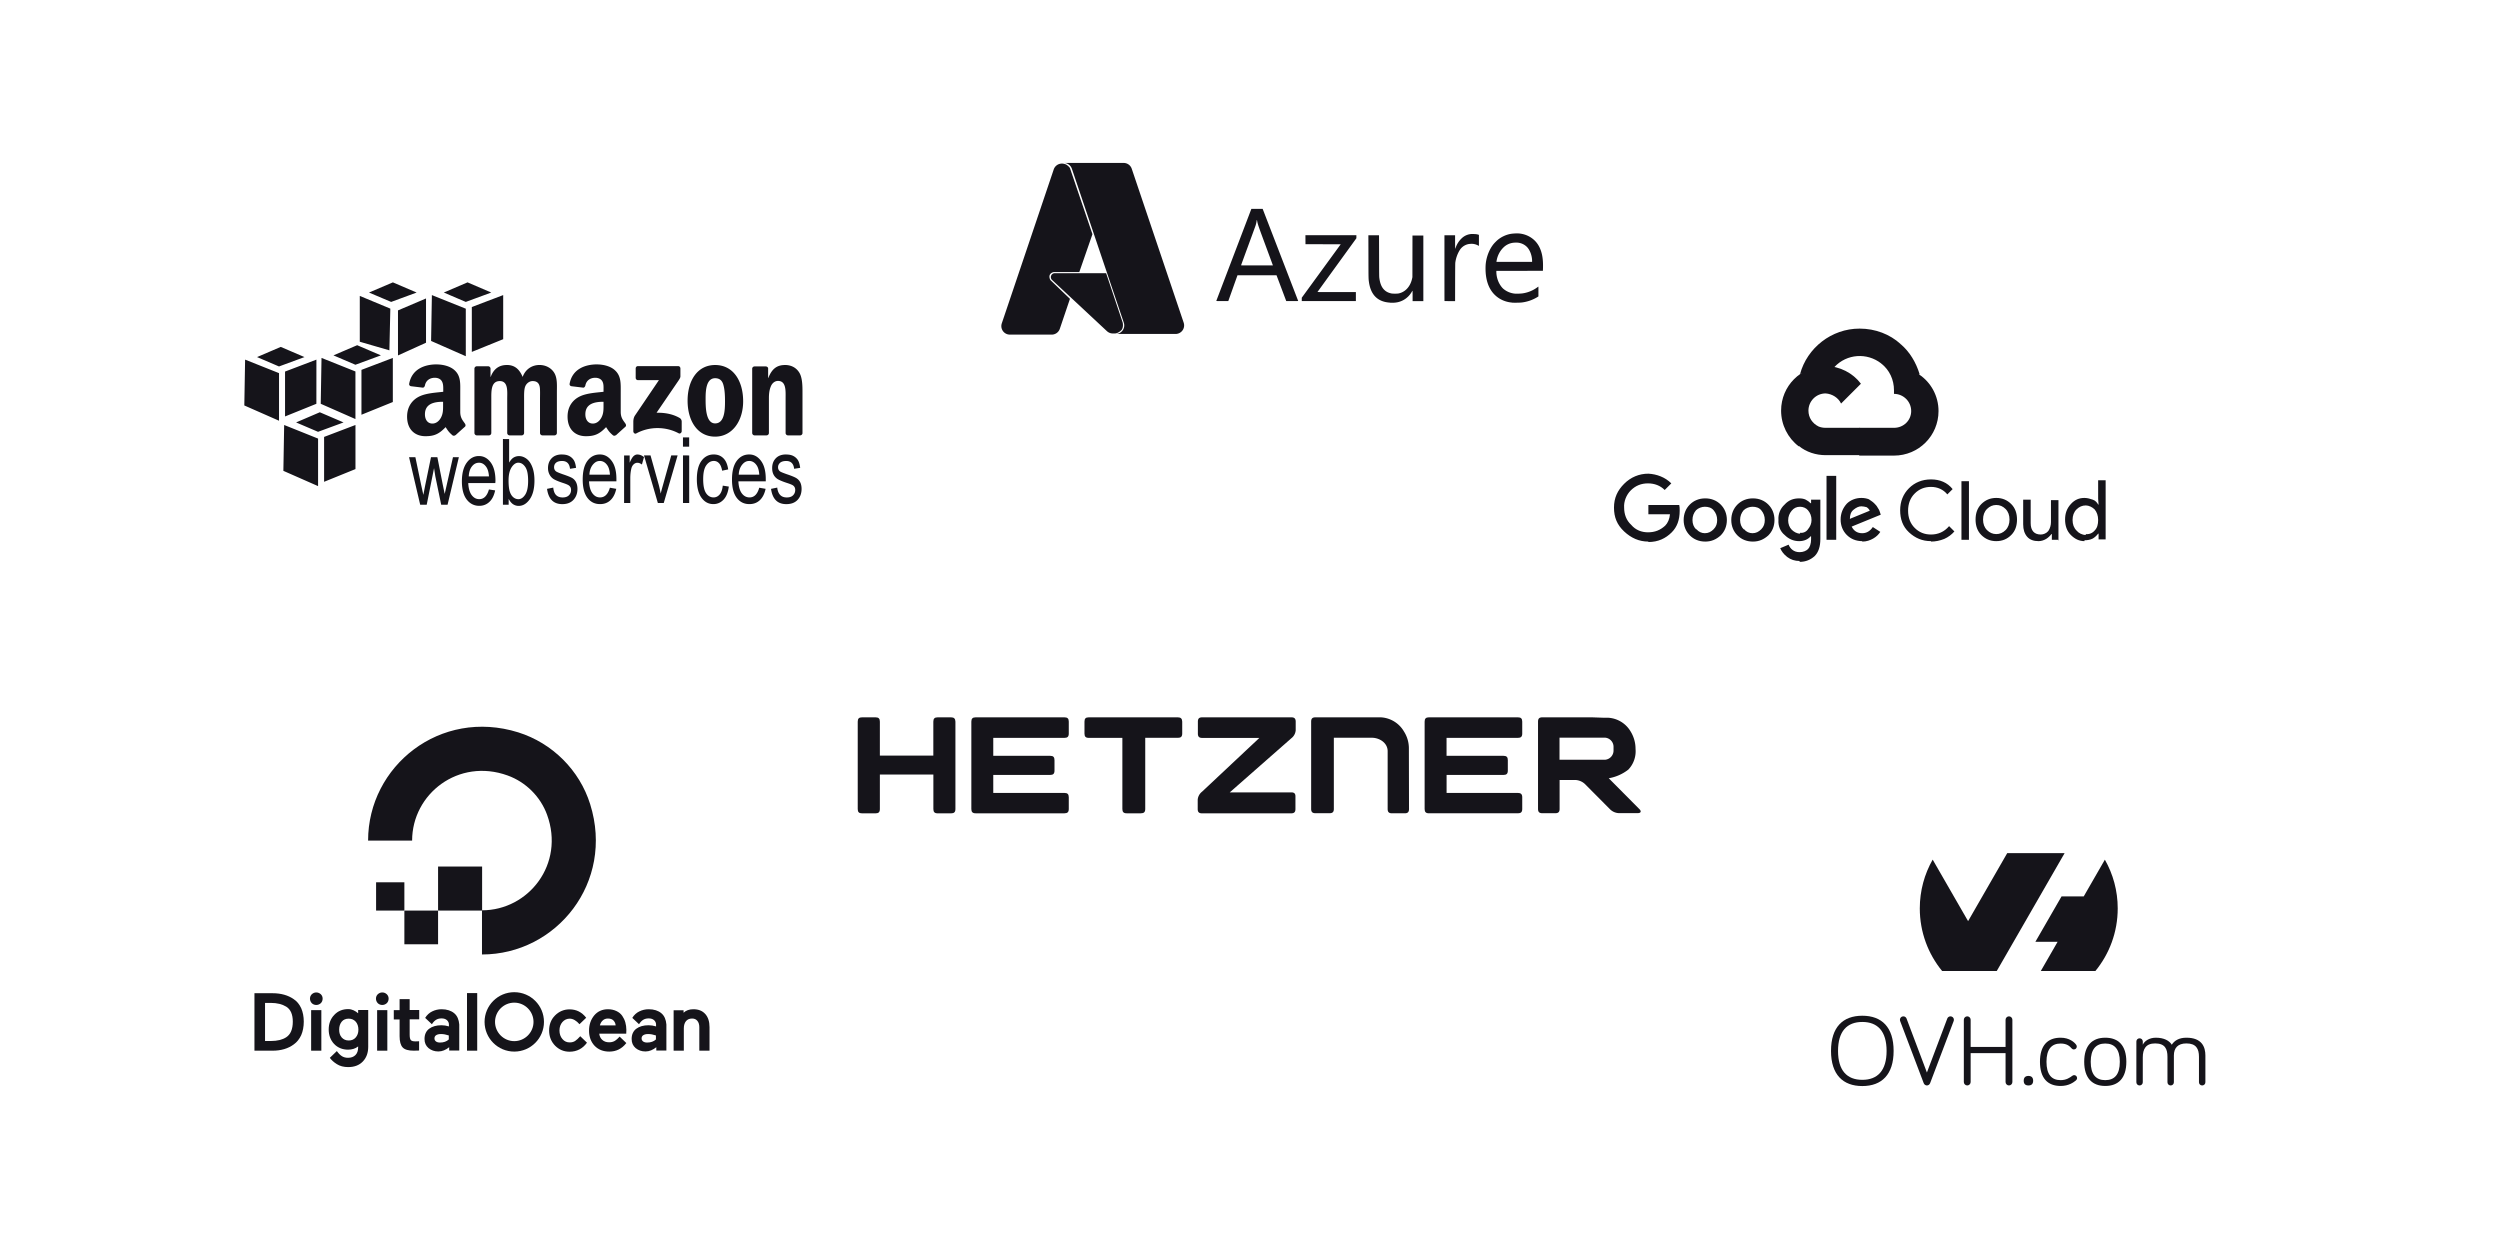<?xml version="1.0" encoding="UTF-8" standalone="no"?>
<!-- Created with Inkscape (http://www.inkscape.org/) -->

<svg
   width="300"
   height="150"
   viewBox="0 0 79.375 39.687"
   version="1.1"
   id="svg5"
   xml:space="preserve"
   xmlns="http://www.w3.org/2000/svg"
   xmlns:svg="http://www.w3.org/2000/svg"><defs
     id="defs2"><linearGradient
       id="azure-original-wordmark-a"
       x1="60.919"
       y1="9.602"
       x2="18.667"
       y2="134.423"
       gradientUnits="userSpaceOnUse"><stop
         stop-color="#114A8B"
         id="stop3331" /><stop
         offset="1"
         stop-color="#0669BC"
         id="stop3333" /></linearGradient><linearGradient
       id="azure-original-wordmark-b"
       x1="74.117"
       y1="67.772"
       x2="64.344"
       y2="71.077"
       gradientUnits="userSpaceOnUse"><stop
         stop-opacity=".3"
         id="stop3336" /><stop
         offset=".071"
         stop-opacity=".2"
         id="stop3338" /><stop
         offset=".321"
         stop-opacity=".1"
         id="stop3340" /><stop
         offset=".623"
         stop-opacity=".05"
         id="stop3342" /><stop
         offset="1"
         stop-opacity="0"
         id="stop3344" /></linearGradient><linearGradient
       id="azure-original-wordmark-c"
       x1="68.742"
       y1="5.961"
       x2="115.122"
       y2="129.525"
       gradientUnits="userSpaceOnUse"><stop
         stop-color="#3CCBF4"
         id="stop3347" /><stop
         offset="1"
         stop-color="#2892DF"
         id="stop3349" /></linearGradient><style
       type="text/css"
       id="style1-6">
      .cls-1{fill:#d50c2d}
    </style><clipPath
       id="clipPath16"><path
         id="path18"
         d="M 0,283.46 H 444.793 V 0 H 0 Z" /></clipPath></defs><g
     id="layer1"><path
       d="M 44.128,9.608 C 43.746,9.584 43.524,9.367 43.465,8.961 43.449,8.852 43.449,8.85 43.448,8.148 l -0.002,-0.679 h 0.338 l 0.002,0.657 c 0.001,0.592 0.002,0.661 0.008,0.703 0.023,0.169 0.069,0.283 0.147,0.364 0.062,0.065 0.136,0.103 0.236,0.124 0.048,0.009 0.183,0.009 0.227,0 a 0.501,0.501 0 0 0 0.257,-0.139 c 0.083,-0.082 0.144,-0.199 0.173,-0.332 l 0.01,-0.045 0.001,-0.662 0.001,-0.662 h 0.345 v 2.083 h -0.341 v -0.165 c 0,-0.112 -0.001,-0.165 -0.004,-0.164 a 0.136,0.136 0 0 0 -0.02,0.03 0.694,0.694 0 0 1 -0.264,0.264 c -0.129,0.071 -0.258,0.096 -0.434,0.085 z m 3.873,-0.002 A 0.896,0.896 0 0 1 47.609,9.479 c -0.244,-0.151 -0.389,-0.4 -0.431,-0.742 -0.015,-0.118 -0.016,-0.278 -0.004,-0.378 0.027,-0.225 0.116,-0.446 0.242,-0.604 0.032,-0.04 0.106,-0.114 0.146,-0.146 a 0.911,0.911 0 0 1 0.373,-0.178 c 0.079,-0.017 0.218,-0.025 0.302,-0.018 0.211,0.02 0.404,0.119 0.536,0.275 0.134,0.159 0.207,0.381 0.216,0.654 0.002,0.043 0.002,0.118 0.001,0.167 l -0.003,0.089 -0.739,9.51e-4 -0.739,8.83e-4 v 0.033 a 0.814,0.814 0 0 0 0.067,0.312 c 0.036,0.084 0.099,0.175 0.15,0.22 a 0.661,0.661 0 0 0 0.375,0.158 c 0.052,0.005 0.185,-2.8e-4 0.245,-0.009 a 1.038,1.038 0 0 0 0.462,-0.19 c 0.015,-0.012 0.03,-0.022 0.033,-0.024 0.004,-0.002 0.005,0.028 0.004,0.154 v 0.157 l -0.035,0.022 a 1.225,1.225 0 0 1 -0.495,0.171 c -0.053,0.007 -0.249,0.009 -0.313,0.005 z m 0.643,-1.322 c 0,-0.168 -0.071,-0.355 -0.171,-0.451 a 0.471,0.471 0 0 0 -0.261,-0.126 c -0.049,-0.008 -0.151,-0.005 -0.203,0.006 a 0.53,0.53 0 0 0 -0.277,0.147 0.753,0.753 0 0 0 -0.183,0.293 c -0.014,0.04 -0.03,0.107 -0.035,0.144 l -0.002,0.018 h 1.132 z m -10.027,1.27 0.558,-1.464 0.556,-1.459 h 0.358 l 0.015,0.038 c 0.045,0.116 1.114,2.886 1.114,2.888 0,8.83e-4 -0.086,0.002 -0.19,0.002 h -0.19 l -0.154,-0.41 -0.154,-0.409 h -1.24 l -0.005,0.014 c -0.003,0.008 -0.069,0.192 -0.146,0.409 l -0.141,0.396 h -0.19 c -0.151,0 -0.19,-8.83e-4 -0.189,-0.005 z m 1.798,-1.127 c 0,-6.8e-4 -0.103,-0.281 -0.23,-0.624 -0.237,-0.64 -0.25,-0.679 -0.269,-0.782 -0.009,-0.048 -0.013,-0.049 -0.018,-0.006 a 1.022,1.022 0 0 1 -0.032,0.141 c -0.006,0.019 -0.113,0.312 -0.237,0.65 a 98.161,98.161 0 0 0 -0.226,0.618 c 0,0.002 0.228,0.003 0.506,0.003 0.279,0 0.506,-5.99e-4 0.506,-0.001 z m 0.916,1.078 v -0.053 l 0.618,-0.848 0.618,-0.848 -0.559,-0.002 -0.559,-0.002 -0.001,-0.142 -0.001,-0.142 h 1.618 v 0.096 l -0.618,0.853 c -0.34,0.469 -0.618,0.854 -0.618,0.854 0,9.51e-4 0.275,0.002 0.61,0.002 h 0.61 v 0.285 h -1.718 z m 4.532,0.051 c -0.002,-0.001 -0.002,-0.472 -0.002,-1.045 V 7.469 h 0.338 v 0.215 c 0,0.118 0.002,0.215 0.003,0.215 0.002,0 0.01,-0.019 0.018,-0.043 a 0.743,0.743 0 0 1 0.189,-0.29 0.489,0.489 0 0 1 0.267,-0.132 c 0.029,-0.005 0.053,-0.006 0.111,-0.004 0.073,0.002 0.111,0.007 0.155,0.022 l 0.014,0.005 v 0.35 l -0.04,-0.02 a 0.426,0.426 0 0 0 -0.224,-0.045 c -0.054,0.003 -0.09,0.01 -0.133,0.026 a 0.423,0.423 0 0 0 -0.213,0.174 1.007,1.007 0 0 0 -0.141,0.405 c -0.002,0.025 -0.004,0.227 -0.005,0.625 l -0.001,0.588 h -0.166 c -0.091,0 -0.167,-0.001 -0.169,-0.003 z M 33.775,5.173 a 0.272,0.272 0 0 1 0.257,0.185 l 1.649,4.887 a 0.272,0.272 0 0 1 -0.257,0.358 h 1.901 a 0.272,0.272 0 0 0 0.268,-0.231 0.271,0.271 0 0 0 -0.011,-0.127 L 35.933,5.358 a 0.271,0.271 0 0 0 -0.257,-0.185 z m -0.061,0.021 a 0.272,0.272 0 0 0 -0.258,0.185 l -1.649,4.887 a 0.271,0.271 0 0 0 0.257,0.358 h 1.327 a 0.272,0.272 0 0 0 0.258,-0.185 L 33.971,9.488 33.355,8.897 c -0.011,-0.011 -0.062,-0.105 -0.017,-0.184 0.051,-0.076 0.136,-0.076 0.136,-0.076 h 0.794 l 0.417,-1.201 -0.713,-2.096 c -0.002,-0.01 -0.042,-0.063 -0.105,-0.105 -0.063,-0.042 -0.154,-0.042 -0.154,-0.042 z M 33.49,8.673 a 0.125,0.125 0 0 0 -0.085,0.217 l 1.738,1.622 c 0.051,0.047 0.115,0.075 0.184,0.075 0,0 0.059,0.004 0.095,-0.002 0.083,-0.013 0.162,-0.081 0.188,-0.11 0.067,-0.089 0.037,-0.227 0.037,-0.227 L 35.119,8.673 Z"
       fill="#474747"
       id="path9500"
       style="fill:#15141a;fill-opacity:1;stroke-width:0.14" /><path
       fill="#f7a80d"
       d="m 13.861,11.569 c -0.37,0 -0.783,0.143 -0.869,0.612 -0.009,0.05 0.024,0.074 0.056,0.081 l 0.379,0.046 c 0.035,-0.002 0.059,-0.04 0.066,-0.076 0.033,-0.161 0.165,-0.238 0.313,-0.238 0.08,0 0.17,0.027 0.217,0.101 0.054,0.082 0.05,0.193 0.05,0.288 v 0.056 c -0.225,0.026 -0.522,0.042 -0.733,0.136 -0.243,0.108 -0.415,0.328 -0.415,0.652 0,0.415 0.254,0.622 0.581,0.622 0.276,0 0.429,-0.065 0.642,-0.288 0.071,0.105 0.093,0.153 0.222,0.263 a 0.078,0.078 0 0 0 0.091,-0.01 v 0.005 c 0.078,-0.071 0.219,-0.199 0.298,-0.268 0.032,-0.027 0.025,-0.07 0,-0.106 -0.071,-0.101 -0.146,-0.182 -0.146,-0.369 v -0.622 c 0,-0.263 0.022,-0.506 -0.167,-0.687 -0.149,-0.147 -0.397,-0.197 -0.586,-0.197 z m 5.094,0 c -0.37,0 -0.783,0.143 -0.869,0.612 -0.009,0.05 0.024,0.074 0.056,0.081 l 0.379,0.046 c 0.035,-0.002 0.059,-0.04 0.066,-0.076 0.033,-0.161 0.165,-0.238 0.313,-0.238 0.08,0 0.17,0.027 0.217,0.101 0.054,0.082 0.045,0.193 0.045,0.288 v 0.056 c -0.225,0.026 -0.517,0.042 -0.728,0.136 -0.244,0.108 -0.414,0.328 -0.414,0.652 0,0.415 0.254,0.622 0.581,0.622 0.276,0 0.429,-0.065 0.642,-0.288 0.07,0.105 0.093,0.153 0.223,0.263 a 0.078,0.078 0 0 0 0.091,-0.01 v 0.005 c 0.078,-0.071 0.219,-0.199 0.298,-0.268 0.032,-0.027 0.024,-0.07 0,-0.106 -0.071,-0.101 -0.147,-0.182 -0.147,-0.369 v -0.622 c 0,-0.263 0.017,-0.506 -0.172,-0.687 -0.149,-0.147 -0.393,-0.197 -0.582,-0.197 z m -2.866,0.02 c -0.239,0 -0.416,0.121 -0.51,0.379 h -0.005 v -0.268 a 0.076,0.076 0 0 0 -0.071,-0.071 h -0.364 a 0.077,0.077 0 0 0 -0.076,0.076 v 2.047 a 0.079,0.079 0 0 0 0.071,0.071 h 0.389 a 0.076,0.076 0 0 0 0.076,-0.076 v -1.087 c 0,-0.237 -0.011,-0.561 0.268,-0.561 0.276,0 0.237,0.333 0.237,0.561 v 1.087 c 0,0.039 0.032,0.073 0.071,0.076 h 0.389 c 0.041,0 0.076,-0.035 0.076,-0.076 v -1.087 c 0,-0.116 -0.005,-0.286 0.035,-0.389 0.04,-0.103 0.138,-0.172 0.233,-0.172 0.112,0 0.198,0.039 0.227,0.177 0.018,0.082 0.01,0.298 0.01,0.384 v 1.087 c 0,0.039 0.032,0.073 0.071,0.076 h 0.389 c 0.041,0 0.076,-0.035 0.076,-0.076 v -1.294 c 0,-0.22 0.022,-0.47 -0.101,-0.642 -0.109,-0.155 -0.287,-0.223 -0.45,-0.223 -0.228,0 -0.441,0.121 -0.536,0.379 -0.109,-0.258 -0.262,-0.379 -0.505,-0.379 z m 6.616,0 c -0.562,0 -0.874,0.494 -0.874,1.132 0,0.633 0.308,1.142 0.874,1.142 0.544,0 0.89,-0.497 0.89,-1.122 0,-0.646 -0.313,-1.152 -0.89,-1.152 z m 2.219,0 c -0.269,0 -0.422,0.134 -0.531,0.414 h -0.005 v -0.313 c -0.007,-0.032 -0.037,-0.054 -0.071,-0.056 h -0.359 a 0.075,0.075 0 0 0 -0.076,0.066 v 2.047 c 0,0.039 0.032,0.073 0.071,0.076 h 0.384 a 0.077,0.077 0 0 0 0.076,-0.076 v -1.102 c 0,-0.138 0.012,-0.264 0.066,-0.389 0.044,-0.099 0.128,-0.162 0.222,-0.162 0.268,0 0.242,0.327 0.242,0.551 v 1.112 a 0.078,0.078 0 0 0 0.071,0.066 h 0.389 a 0.076,0.076 0 0 0 0.076,-0.066 v -1.289 c 0,-0.198 3.45e-4,-0.473 -0.101,-0.637 -0.109,-0.177 -0.281,-0.243 -0.455,-0.243 z m -4.67,0.035 c -0.04,0 -0.071,0.031 -0.071,0.076 v 0.293 c 1.43e-4,0.044 0.03,0.076 0.071,0.076 h 0.667 l -0.763,1.127 c -0.046,0.073 -0.05,0.155 -0.05,0.202 v 0.298 c 0,0.043 0.047,0.09 0.091,0.066 0.435,-0.237 0.956,-0.216 1.349,-0.005 0.048,0.026 0.096,-0.023 0.096,-0.066 v -0.313 a 0.133,0.133 0 0 0 -0.071,-0.111 c -0.223,-0.128 -0.482,-0.168 -0.728,-0.162 l 0.662,-0.97 c 0.061,-0.087 0.095,-0.14 0.096,-0.182 v -0.253 c 0,-0.044 -0.03,-0.076 -0.071,-0.076 h -1.279 z m 2.451,0.384 c 0.123,0 0.214,0.055 0.258,0.197 0.05,0.164 0.056,0.368 0.056,0.541 0,0.263 -0.012,0.697 -0.313,0.697 -0.305,0 -0.303,-0.538 -0.303,-0.788 -1.41e-4,-0.25 0.017,-0.647 0.303,-0.647 z m -8.637,0.748 v 0.086 c 0,0.155 0.005,0.286 -0.071,0.424 -0.062,0.112 -0.159,0.182 -0.268,0.182 -0.149,0 -0.237,-0.121 -0.237,-0.293 -1.42e-4,-0.34 0.295,-0.399 0.576,-0.399 z m 5.094,0 v 0.086 c 0,0.155 0.005,0.286 -0.071,0.424 -0.062,0.112 -0.158,0.182 -0.268,0.182 -0.149,0 -0.238,-0.121 -0.238,-0.293 0,-0.34 0.295,-0.399 0.576,-0.399 z m 2.522,1.132 v 0.293 h 0.197 v -0.293 z m -5.716,0.051 v 2.087 h 0.182 v -0.187 c 0.039,0.074 0.083,0.13 0.136,0.167 0.054,0.037 0.115,0.056 0.182,0.056 0.134,0 0.249,-0.068 0.349,-0.207 0.1,-0.139 0.152,-0.341 0.152,-0.596 0,-0.168 -0.022,-0.307 -0.066,-0.424 -0.044,-0.118 -0.103,-0.205 -0.177,-0.263 -0.074,-0.058 -0.158,-0.091 -0.248,-0.091 -0.064,0 -0.124,0.017 -0.177,0.05 -0.052,0.034 -0.095,0.089 -0.136,0.157 v -0.748 z m 1.87,0.49 c -0.137,0 -0.246,0.041 -0.323,0.121 -0.077,0.081 -0.116,0.184 -0.116,0.313 0,0.075 0.016,0.138 0.045,0.197 0.029,0.059 0.07,0.106 0.121,0.142 0.052,0.035 0.155,0.081 0.308,0.131 0.106,0.034 0.169,0.063 0.197,0.086 0.04,0.033 0.061,0.077 0.061,0.137 0,0.069 -0.024,0.127 -0.071,0.172 -0.047,0.045 -0.112,0.066 -0.197,0.066 -0.085,0 -0.156,-0.024 -0.207,-0.076 -0.052,-0.052 -0.079,-0.131 -0.091,-0.237 l -0.197,0.04 c 0.045,0.324 0.206,0.485 0.485,0.485 0.149,0 0.263,-0.042 0.349,-0.131 0.086,-0.089 0.132,-0.209 0.132,-0.354 0,-0.078 -0.014,-0.145 -0.04,-0.202 a 0.32,0.32 0 0 0 -0.111,-0.132 c -0.048,-0.033 -0.155,-0.076 -0.318,-0.131 -0.119,-0.042 -0.188,-0.072 -0.212,-0.091 -0.04,-0.032 -0.061,-0.075 -0.061,-0.131 0,-0.057 0.019,-0.105 0.061,-0.142 0.042,-0.036 0.106,-0.056 0.192,-0.056 0.151,0 0.235,0.083 0.253,0.248 l 0.192,-0.03 c -0.013,-0.104 -0.036,-0.187 -0.071,-0.243 a 0.379,0.379 0 0 0 -0.152,-0.136 c -0.066,-0.033 -0.141,-0.045 -0.228,-0.045 z m 1.208,0 c -0.158,0 -0.291,0.065 -0.394,0.202 -0.103,0.137 -0.151,0.336 -0.151,0.596 0,0.251 0.05,0.448 0.151,0.581 0.102,0.133 0.234,0.197 0.399,0.197 0.131,0 0.24,-0.039 0.328,-0.121 0.089,-0.082 0.153,-0.203 0.187,-0.364 l -0.202,-0.035 c -0.058,0.207 -0.165,0.308 -0.313,0.308 -0.095,0 -0.172,-0.04 -0.238,-0.126 -0.066,-0.086 -0.103,-0.215 -0.111,-0.384 h 0.869 v -0.071 c 0,-0.255 -0.051,-0.447 -0.152,-0.581 -0.101,-0.135 -0.223,-0.202 -0.374,-0.202 z m 1.198,0 c -0.047,0 -0.088,0.016 -0.126,0.051 -0.038,0.034 -0.081,0.106 -0.126,0.212 V 14.46 H 19.815 v 1.511 h 0.197 v -0.788 c 0,-0.11 0.011,-0.216 0.035,-0.313 0.014,-0.056 0.041,-0.1 0.076,-0.131 0.035,-0.031 0.074,-0.046 0.116,-0.046 0.046,0 0.093,0.019 0.142,0.056 l 0.066,-0.237 c -0.069,-0.055 -0.136,-0.081 -0.202,-0.081 z m 2.416,0 c -0.156,0 -0.285,0.066 -0.384,0.197 -0.099,0.131 -0.151,0.329 -0.151,0.591 0,0.261 0.053,0.458 0.151,0.591 0.099,0.133 0.222,0.197 0.374,0.197 0.126,0 0.234,-0.047 0.323,-0.142 0.09,-0.095 0.144,-0.234 0.167,-0.414 l -0.192,-0.03 c -0.014,0.129 -0.048,0.222 -0.101,0.283 -0.053,0.061 -0.117,0.091 -0.192,0.091 -0.095,0 -0.177,-0.045 -0.238,-0.136 -0.061,-0.092 -0.091,-0.239 -0.091,-0.445 0,-0.199 0.032,-0.343 0.096,-0.435 0.064,-0.092 0.145,-0.142 0.243,-0.142 0.065,0 0.121,0.025 0.167,0.076 0.047,0.051 0.077,0.131 0.096,0.233 l 0.192,-0.04 c -0.023,-0.159 -0.074,-0.279 -0.157,-0.359 -0.083,-0.08 -0.183,-0.116 -0.303,-0.116 z m 1.127,0 c -0.158,0 -0.291,0.065 -0.394,0.202 -0.103,0.137 -0.152,0.336 -0.152,0.596 0,0.251 0.05,0.448 0.152,0.581 0.102,0.133 0.234,0.197 0.399,0.197 0.131,0 0.24,-0.039 0.329,-0.121 0.089,-0.082 0.153,-0.203 0.187,-0.364 l -0.202,-0.035 c -0.058,0.207 -0.161,0.308 -0.308,0.308 -0.095,0 -0.177,-0.04 -0.243,-0.126 -0.066,-0.086 -0.103,-0.215 -0.111,-0.384 h 0.869 v -0.071 c 0,-0.255 -0.051,-0.447 -0.152,-0.581 -0.101,-0.135 -0.223,-0.202 -0.374,-0.202 z m 1.168,0 c -0.138,0 -0.246,0.041 -0.323,0.121 -0.078,0.081 -0.116,0.184 -0.116,0.313 0,0.075 0.012,0.138 0.04,0.197 0.028,0.059 0.07,0.106 0.121,0.142 0.051,0.035 0.155,0.081 0.308,0.131 0.106,0.034 0.175,0.063 0.202,0.086 0.04,0.033 0.061,0.077 0.061,0.137 0,0.069 -0.024,0.127 -0.071,0.172 -0.046,0.045 -0.112,0.066 -0.197,0.066 -0.086,0 -0.156,-0.024 -0.207,-0.076 -0.051,-0.052 -0.085,-0.131 -0.096,-0.237 l -0.197,0.04 c 0.045,0.324 0.206,0.485 0.485,0.485 0.149,0 0.268,-0.042 0.354,-0.131 0.086,-0.089 0.131,-0.209 0.131,-0.354 0,-0.078 -0.014,-0.145 -0.04,-0.202 a 0.331,0.331 0 0 0 -0.116,-0.132 c -0.048,-0.033 -0.15,-0.076 -0.313,-0.131 -0.119,-0.042 -0.193,-0.072 -0.217,-0.091 -0.04,-0.032 -0.061,-0.075 -0.061,-0.131 0,-0.057 0.024,-0.105 0.066,-0.142 0.042,-0.036 0.107,-0.056 0.192,-0.056 0.151,0 0.235,0.083 0.253,0.248 l 0.192,-0.03 c -0.013,-0.104 -0.036,-0.187 -0.071,-0.243 a 0.379,0.379 0 0 0 -0.151,-0.136 c -0.066,-0.033 -0.142,-0.045 -0.228,-0.045 z m -4.508,0.03 0.44,1.511 h 0.187 l 0.44,-1.511 h -0.202 l -0.258,0.925 c -0.031,0.112 -0.059,0.208 -0.076,0.288 -0.021,-0.1 -0.042,-0.206 -0.071,-0.308 l -0.253,-0.905 z m 1.238,0 v 1.511 h 0.197 V 14.46 Z m -6.479,0.02 c -0.156,0 -0.282,0.07 -0.384,0.207 -0.102,0.137 -0.157,0.336 -0.157,0.596 0,0.251 0.051,0.443 0.152,0.576 0.101,0.133 0.236,0.202 0.399,0.202 0.13,0 0.236,-0.044 0.323,-0.126 0.088,-0.082 0.148,-0.203 0.182,-0.364 l -0.197,-0.03 c -0.058,0.207 -0.162,0.308 -0.308,0.308 -0.094,0 -0.172,-0.04 -0.238,-0.126 -0.065,-0.086 -0.103,-0.214 -0.111,-0.384 h 0.859 l 0.005,-0.071 c 0,-0.255 -0.052,-0.452 -0.152,-0.586 -0.1,-0.135 -0.225,-0.202 -0.374,-0.202 z m -2.219,0.035 0.354,1.511 h 0.207 l 0.233,-1.162 0.04,0.258 0.187,0.905 h 0.202 l 0.359,-1.511 h -0.187 l -0.197,0.874 -0.066,0.293 -0.061,-0.293 -0.172,-0.874 h -0.202 l -0.182,0.884 -0.061,0.313 -0.071,-0.323 -0.182,-0.874 h -0.202 z m 6.055,0.121 c 0.098,0 0.179,0.047 0.243,0.142 0.044,0.064 0.072,0.162 0.081,0.293 h -0.652 c 0.006,-0.133 0.044,-0.235 0.106,-0.313 0.063,-0.078 0.134,-0.121 0.222,-0.121 z m 4.741,0 c 0.098,0 0.179,0.047 0.243,0.142 0.044,0.064 0.072,0.162 0.081,0.293 h -0.652 c 0.006,-0.133 0.044,-0.235 0.106,-0.313 0.062,-0.078 0.134,-0.121 0.222,-0.121 z m -8.577,0.056 c 0.097,0 0.175,0.048 0.238,0.142 0.043,0.064 0.072,0.162 0.081,0.293 h -0.642 c 0.006,-0.133 0.039,-0.24 0.101,-0.318 0.062,-0.079 0.135,-0.116 0.222,-0.116 z m 1.253,0 c 0.088,0 0.162,0.049 0.223,0.142 0.06,0.093 0.086,0.236 0.086,0.435 0,0.193 -0.029,0.337 -0.091,0.435 -0.062,0.097 -0.137,0.146 -0.217,0.146 -0.059,0 -0.113,-0.02 -0.162,-0.061 -0.049,-0.041 -0.085,-0.099 -0.111,-0.177 -0.026,-0.078 -0.04,-0.197 -0.04,-0.354 0,-0.184 0.033,-0.322 0.096,-0.42 0.063,-0.097 0.137,-0.147 0.217,-0.147 z m -6.305,-1.602 -0.753,0.323 0.697,0.298 0.809,-0.298 z m -1.132,0.404 -0.025,1.456 1.102,0.485 V 13.925 Z m 2.264,0 -0.996,0.379 v 1.425 l 0.996,-0.404 z m 1.188,-4.528 -0.758,0.323 0.703,0.298 0.809,-0.298 z m -1.051,0.43 v 1.455 l 0.94,0.273 0.03,-1.324 z m 2.103,0.081 -0.89,0.379 v 1.43 l 0.89,-0.404 z m -4.612,1.538 -0.753,0.323 0.697,0.298 0.809,-0.298 z m -1.132,0.404 -0.025,1.455 1.102,0.485 v -1.511 z m 2.264,0 -0.996,0.379 v 1.425 L 10.045,12.82 Z m 1.294,-0.458 -0.753,0.323 0.697,0.298 0.809,-0.298 z m -1.132,0.404 -0.025,1.456 1.102,0.485 v -1.511 z m 2.264,0 -0.996,0.379 v 1.425 l 0.996,-0.404 z m 2.372,-2.399 -0.753,0.323 0.697,0.298 0.809,-0.298 z m -1.132,0.404 -0.025,1.456 1.102,0.485 V 9.801 Z m 2.264,0 -0.996,0.379 v 1.425 l 0.996,-0.404 z"
       id="path8690"
       style="fill:#15141a;fill-opacity:1;stroke-width:0.142" /><g
       fill="#557ebf"
       id="g10340"
       transform="matrix(0.14,0,0,0.14,50.11,6.233)"
       style="fill:#15141a;fill-opacity:1"><path
         d="m 68.7,37.9 h 1.1 l 3.1,-3.1 0.2,-1.3 C 70.7,31.3 67.4,30 63.8,30 c -6.4,0 -11.9,4.4 -13.5,10.3 0.3,-0.2 1.1,-0.1 1.1,-0.1 l 6.2,-1 c 0,0 0.3,-0.5 0.5,-0.5 2.8,-3 7.4,-3.3 10.6,-0.8 z"
         id="path10332"
         style="fill:#15141a;fill-opacity:1" /><path
         d="m 77.4,40.3 c -0.8,-2.6 -2.2,-5 -4.3,-6.8 l -4.4,4.4 c 1.9,1.5 2.9,3.7 2.9,6.1 v 0.8 c 2.1,0 3.9,1.7 3.9,3.9 0,2.1 -1.7,3.8 -3.9,3.8 H 63.8 L 63,53.3 V 58 l 0.8,0.8 h 7.8 c 5.6,0 10.1,-4.5 10.1,-10.1 0,-3.4 -1.7,-6.5 -4.4,-8.3 z"
         id="path10334"
         style="fill:#15141a;fill-opacity:1" /><path
         d="m 56.1,58.7 h 7.8 v -6.2 h -7.8 c -0.6,0 -1.1,-0.1 -1.6,-0.3 l -1.1,0.3 -3.1,3.1 -0.3,1 c 1.7,1.4 3.9,2.1 6.1,2.1 z"
         id="path10336"
         style="fill:#15141a;fill-opacity:1" /><path
         d="M 56.1,38.5 C 50.5,38.5 46,43 46,48.6 c 0,3.2 1.5,6.2 4,8.1 l 4.5,-4.5 c -1.4,-0.7 -2.3,-2 -2.3,-3.6 0,-2.1 1.7,-3.9 3.9,-3.9 1.5,0.1 2.9,1 3.5,2.3 l 4.5,-4.5 c -1.8,-2.4 -4.8,-4 -8,-4 z M 15.9,78.3 C 13.8,78.3 12,77.5 10.4,76 8.8,74.5 8.1,72.8 8.1,70.6 c 0,-2.2 0.8,-3.9 2.3,-5.4 1.5,-1.5 3.4,-2.3 5.5,-2.3 1.9,0.1 3.8,0.8 5.2,2.2 l -1.5,1.5 c -1,-1 -2.3,-1.5 -3.8,-1.5 -1.5,0 -2.8,0.5 -3.9,1.6 -1,1 -1.6,2.5 -1.5,3.9 0,1.5 0.5,2.9 1.6,3.9 1,1.2 2.4,1.7 3.8,1.7 1.6,0 2.8,-0.5 3.9,-1.5 0.6,-0.6 1,-1.5 1.1,-2.6 H 15.9 V 70 h 7 c 0.1,0.4 0.1,0.8 0.1,1.3 0,2.1 -0.6,3.7 -1.8,4.9 -1.4,1.4 -3.1,2.2 -5.3,2.2 z m 16.4,-1.4 c -1,0.9 -2.1,1.4 -3.5,1.4 -1.4,0 -2.6,-0.5 -3.5,-1.4 -0.9,-0.9 -1.4,-2.1 -1.4,-3.5 0,-1.4 0.5,-2.6 1.4,-3.5 0.9,-0.9 2.1,-1.4 3.5,-1.4 1.4,0 2.6,0.5 3.5,1.4 0.9,0.9 1.4,2.1 1.4,3.5 0,1.4 -0.5,2.6 -1.4,3.5 z m -5.5,-1.4 c 0.5,0.6 1.2,0.9 1.9,0.9 0.8,0 1.4,-0.3 2,-0.9 0.6,-0.6 0.8,-1.3 0.8,-2.1 0,-0.9 -0.3,-1.6 -0.8,-2.2 -0.5,-0.6 -1.2,-0.8 -2,-0.8 -0.7,0 -1.5,0.3 -2,0.8 -0.5,0.6 -0.8,1.3 -0.8,2.2 0,0.9 0.3,1.6 0.8,2.1 z m 16.3,1.4 c -1,0.9 -2.1,1.4 -3.5,1.4 -1.4,0 -2.6,-0.5 -3.5,-1.4 -0.9,-0.9 -1.4,-2.1 -1.4,-3.5 0,-1.4 0.5,-2.6 1.4,-3.5 0.9,-0.9 2.1,-1.4 3.5,-1.4 1.4,0 2.6,0.5 3.5,1.4 0.9,0.9 1.4,2.1 1.4,3.5 0,1.4 -0.5,2.6 -1.4,3.5 z m -5.5,-1.4 c 0.5,0.6 1.2,0.9 1.9,0.9 0.8,0 1.4,-0.3 2,-0.9 0.6,-0.6 0.8,-1.3 0.8,-2.1 0,-0.9 -0.3,-1.6 -0.8,-2.2 -0.5,-0.6 -1.2,-0.8 -2,-0.8 -0.7,0 -1.5,0.3 -2,0.8 -0.5,0.6 -0.8,1.3 -0.8,2.2 0,0.9 0.3,1.6 0.8,2.1 z m 12.6,7.2 c -1.1,0 -2,-0.3 -2.8,-0.9 -0.8,-0.6 -1.3,-1.3 -1.6,-2 L 47.7,79 c 0.2,0.5 0.5,0.9 0.9,1.2 0.4,0.3 0.9,0.5 1.6,0.5 0.8,0 1.5,-0.3 1.9,-0.7 0.4,-0.4 0.7,-1.2 0.7,-2.2 v -0.7 h -0.1 c -0.6,0.7 -1.5,1.1 -2.6,1.1 -1.3,0 -2.4,-0.5 -3.3,-1.4 -1,-0.8 -1.5,-2.1 -1.4,-3.4 -0.1,-1.3 0.4,-2.6 1.4,-3.5 0.9,-1 2,-1.4 3.3,-1.4 0.6,0 1.1,0.1 1.5,0.3 0.4,0.2 0.8,0.5 1.1,0.8 h 0.1 v -0.8 h 2.1 v 8.9 c 0,1.7 -0.4,3 -1.3,3.9 -0.9,0.8 -2,1.3 -3.4,1.3 z m 0.1,-6.4 c 0.7,0.1 1.4,-0.2 1.8,-0.8 0.5,-0.6 0.8,-1.3 0.8,-2.1 0,-0.9 -0.3,-1.6 -0.8,-2.2 -0.4,-0.5 -1.1,-0.8 -1.8,-0.8 -0.8,0 -1.4,0.3 -1.9,0.9 -0.5,0.6 -0.8,1.3 -0.8,2.2 0,0.8 0.3,1.6 0.8,2.1 0.5,0.5 1.2,0.9 1.9,0.9 z M 58.5,63.4 V 77.9 H 56.3 V 63.4 Z m 5.9,14.8 c -1.4,0 -2.6,-0.5 -3.5,-1.4 -0.9,-0.9 -1.4,-2.1 -1.4,-3.5 0,-1.4 0.5,-2.6 1.4,-3.6 0.8,-0.8 2,-1.3 3.3,-1.3 0.6,0 1.2,0.1 1.7,0.3 0.4,0.3 0.8,0.5 1.2,0.9 0.3,0.3 0.6,0.6 0.8,1 0.2,0.3 0.4,0.6 0.5,1 l 0.2,0.6 -6.6,2.7 c 0.5,1 1.3,1.5 2.4,1.5 1,0 1.8,-0.5 2.4,-1.4 l 1.7,1.1 c -0.4,0.6 -0.9,1.1 -1.6,1.5 -0.7,0.4 -1.5,0.7 -2.5,0.7 z m -2.7,-5.1 4.4,-1.8 C 66,71 65.7,70.7 65.4,70.5 65,70.4 64.6,70.3 64.2,70.3 c -0.6,0 -1.2,0.3 -1.8,0.8 -0.6,0.5 -0.8,1.2 -0.8,2.1 z M 80,78.2 c -2,0 -3.6,-0.7 -5,-2 -1.4,-1.3 -2,-3 -2,-5 0,-2 0.7,-3.7 2,-5 1.3,-1.3 3,-2 5,-2 2,0 3.7,0.7 4.9,2.2 l -1.2,1.2 c -0.9,-1.1 -2.2,-1.7 -3.7,-1.7 -1.5,0 -2.7,0.5 -3.7,1.5 -1,1 -1.5,2.3 -1.5,3.9 0,1.6 0.5,2.9 1.5,3.9 1,1 2.2,1.5 3.7,1.5 1.6,0 3,-0.6 4.1,-1.9 l 1.2,1.2 c -0.6,0.7 -1.4,1.3 -2.3,1.7 -1,0.4 -2,0.6 -3,0.6 z m 8.6,-0.3 H 86.9 V 64.6 h 1.7 z m 2.8,-8.1 c 0.9,-0.9 2,-1.4 3.4,-1.4 1.4,0 2.5,0.5 3.4,1.4 0.9,0.9 1.3,2.1 1.3,3.5 0,1.4 -0.4,2.6 -1.3,3.5 -0.9,0.9 -2,1.4 -3.4,1.4 -1.4,0 -2.5,-0.5 -3.4,-1.4 -0.9,-0.9 -1.3,-2.1 -1.3,-3.5 0,-1.4 0.4,-2.6 1.3,-3.5 z m 1.3,5.9 c 0.6,0.6 1.3,0.9 2.1,0.9 0.8,0 1.5,-0.3 2.1,-0.9 0.6,-0.6 0.9,-1.4 0.9,-2.4 0,-1 -0.3,-1.8 -0.9,-2.4 -0.6,-0.6 -1.3,-0.9 -2.1,-0.9 -0.8,0 -1.5,0.3 -2.1,0.9 -0.6,0.6 -0.9,1.4 -0.9,2.4 0,1 0.3,1.8 0.9,2.4 z m 16.3,2.2 h -1.6 v -1.3 h -0.1 c -0.3,0.4 -0.7,0.8 -1.2,1.1 -0.5,0.3 -1.1,0.5 -1.7,0.5 -1.1,0 -2,-0.3 -2.6,-1 -0.6,-0.7 -0.9,-1.6 -0.9,-2.8 v -5.6 h 1.7 v 5.3 c 0,1.7 0.8,2.6 2.3,2.6 0.6,0 1.3,-0.3 1.7,-0.8 0.4,-0.6 0.6,-1.3 0.6,-2 v -5 h 1.7 v 9.2 z m 5.8,0.3 c -1.2,0 -2.2,-0.5 -3.1,-1.4 -0.9,-0.9 -1.3,-2.1 -1.3,-3.5 0,-1.4 0.4,-2.5 1.3,-3.5 0.9,-1 1.9,-1.4 3.1,-1.4 0.7,0 1.3,0.2 1.9,0.4 0.6,0.2 1,0.7 1.2,1.1 h 0.1 l -0.1,-1.3 v -4.2 h 1.7 V 77.8 H 118 v -1.3 h -0.1 c -0.3,0.4 -0.7,0.8 -1.2,1.1 -0.6,0.3 -1.2,0.4 -1.9,0.4 z m 0.3,-1.6 c 0.7,0.1 1.5,-0.2 2,-0.8 0.6,-0.6 0.8,-1.4 0.8,-2.4 0,-1 -0.3,-1.8 -0.8,-2.4 -0.5,-0.5 -1.3,-0.9 -2,-0.9 -0.8,0 -1.5,0.3 -2.1,0.9 -0.6,0.6 -0.9,1.4 -0.9,2.4 0,1 0.3,1.8 0.9,2.4 0.5,0.6 1.3,1 2.1,1 z"
         id="path10338"
         style="fill:#15141a;fill-opacity:1" /></g><g
       id="XMLID_229_"
       transform="matrix(0.041,0,0,0.041,8.046,21.223)"
       style="fill:#15141a;fill-opacity:1">
	<g
   id="XMLID_690_"
   style="fill:#15141a;fill-opacity:1">
		<g
   id="XMLID_691_"
   style="fill:#15141a;fill-opacity:1">
			<g
   id="g1"
   style="fill:#15141a;fill-opacity:1">
				<g
   id="XMLID_44_"
   style="fill:#15141a;fill-opacity:1">
					<g
   id="XMLID_48_"
   style="fill:#15141a;fill-opacity:1">
						<path
   id="XMLID_49_"
   class="st0"
   d="m 177,221.5 v -34.2 c 36.2,0 64.3,-35.9 50.4,-74 -5.1,-14 -16.4,-25.3 -30.5,-30.4 -38.1,-13.8 -74,14.2 -74,50.4 0,0 0,0 0,0 H 88.8 c 0,-57.7 55.8,-102.7 116.3,-83.8 26.4,8.3 47.5,29.3 55.7,55.7 18.9,60.5 -26.1,116.3 -83.8,116.3 z"
   style="fill:#15141a;fill-opacity:1" />
					</g>
					<polygon
   id="XMLID_47_"
   class="st1"
   points="143,187.5 143,153.4 177.1,153.4 177.1,187.5 "
   style="fill:#15141a;fill-opacity:1" />
					<polygon
   id="XMLID_46_"
   class="st1"
   points="116.9,187.5 143,187.5 143,213.6 116.9,213.6 "
   style="fill:#15141a;fill-opacity:1" />
					<path
   id="XMLID_45_"
   class="st1"
   d="M 116.9,187.5 H 95 c 0,0 0,0 0,0 v -21.9 c 0,0 0,0 0,0 h 21.9 c 0,0 0,0 0,0 z"
   style="fill:#15141a;fill-opacity:1" />
				</g>
			</g>
		</g>
	</g>
	<g
   id="XMLID_234_"
   style="fill:#15141a;fill-opacity:1">
		<path
   id="XMLID_677_"
   class="st0"
   d="m 31.2,256.1 c -4.4,-3.1 -10,-4.6 -16.4,-4.6 H 0.8 V 296 h 14.1 c 6.4,0 12,-1.6 16.4,-4.9 2.4,-1.7 4.3,-4.1 5.7,-7.1 1.3,-3 2,-6.6 2,-10.5 0,-3.9 -0.7,-7.4 -2,-10.4 -1.4,-3 -3.3,-5.4 -5.8,-7 z M 9,259 h 4.4 c 4.9,0 8.9,1 12,2.9 3.4,2.1 5.1,6 5.1,11.6 0,5.8 -1.7,9.9 -5.1,12.1 v 0 c -2.9,1.9 -6.9,2.9 -11.9,2.9 H 9 Z"
   style="fill:#15141a;fill-opacity:1" />
		<path
   id="XMLID_676_"
   class="st0"
   d="m 48.7,250.9 c -1.4,0 -2.5,0.5 -3.5,1.4 -0.9,0.9 -1.4,2 -1.4,3.4 0,1.4 0.5,2.5 1.4,3.5 0.9,0.9 2.1,1.4 3.5,1.4 1.3,0 2.5,-0.5 3.5,-1.4 0.9,-0.9 1.4,-2.1 1.4,-3.5 0,-1.4 -0.5,-2.5 -1.4,-3.4 -1,-0.9 -2.2,-1.4 -3.5,-1.4 z"
   style="fill:#15141a;fill-opacity:1" />
		<rect
   id="XMLID_675_"
   x="44.7"
   y="264.6"
   class="st0"
   width="7.9"
   height="31.4"
   style="fill:#15141a;fill-opacity:1" />
		<path
   id="XMLID_670_"
   class="st0"
   d="m 81.3,267.2 c -2.4,-2.1 -5,-3.4 -7.9,-3.4 -4.4,0 -8,1.5 -10.8,4.5 -2.8,2.9 -4.3,6.7 -4.3,11.3 0,4.4 1.4,8.2 4.2,11.2 2.8,2.9 6.5,4.4 10.8,4.4 3,0 5.7,-0.8 7.8,-2.5 v 0.7 c 0,2.6 -0.7,4.6 -2.1,6 -1.4,1.4 -3.3,2.1 -5.7,2.1 -3.6,0 -5.9,-1.4 -8.7,-5.2 l -5.4,5.2 0.1,0.2 c 1.2,1.6 2.9,3.2 5.3,4.7 2.3,1.5 5.3,2.3 8.8,2.3 4.7,0 8.5,-1.4 11.3,-4.3 2.8,-2.9 4.2,-6.7 4.2,-11.4 v -28.5 h -7.8 v 2.7 z m -2.1,18.6 c -1.4,1.6 -3.2,2.3 -5.4,2.3 -2.3,0 -4,-0.8 -5.4,-2.3 -1.4,-1.6 -2,-3.6 -2,-6.1 0,-2.6 0.7,-4.6 2,-6.2 1.3,-1.6 3.2,-2.3 5.4,-2.3 2.3,0 4,0.8 5.4,2.3 1.4,1.6 2.1,3.7 2.1,6.2 0,2.5 -0.7,4.5 -2.1,6.1 z"
   style="fill:#15141a;fill-opacity:1" />
		<rect
   id="XMLID_668_"
   x="95.8"
   y="264.6"
   class="st0"
   width="7.9"
   height="31.4"
   style="fill:#15141a;fill-opacity:1" />
		<path
   id="XMLID_660_"
   class="st0"
   d="m 99.8,250.9 c -1.4,0 -2.5,0.5 -3.5,1.4 -0.9,0.9 -1.4,2 -1.4,3.4 0,1.4 0.5,2.5 1.4,3.5 0.9,0.9 2.1,1.4 3.5,1.4 1.3,0 2.5,-0.5 3.5,-1.4 0.9,-0.9 1.4,-2.1 1.4,-3.5 0,-1.4 -0.5,-2.5 -1.4,-3.4 -1,-0.9 -2.1,-1.4 -3.5,-1.4 z"
   style="fill:#15141a;fill-opacity:1" />
		<path
   id="XMLID_652_"
   class="st0"
   d="m 121,256.1 h -7.8 v 8.5 h -4.5 v 7.2 h 4.5 v 13 c 0,4.1 0.8,7 2.4,8.7 1.6,1.7 4.5,2.5 8.5,2.5 1.3,0 2.6,0 3.8,-0.1 h 0.4 v -7.2 l -2.7,0.1 c -1.9,0 -3.1,-0.3 -3.7,-1 -0.6,-0.7 -0.9,-2.1 -0.9,-4.2 v -11.9 h 7.4 v -7.2 H 121 Z"
   style="fill:#15141a;fill-opacity:1" />
		<rect
   id="XMLID_642_"
   x="165.4"
   y="251.4"
   class="st0"
   width="7.9"
   height="44.6"
   style="fill:#15141a;fill-opacity:1" />
		<path
   id="XMLID_448_"
   class="st0"
   d="m 253.1,284.8 c -1.4,1.6 -2.9,3 -4,3.7 v 0 c -1.1,0.7 -2.5,1.1 -4.1,1.1 -2.3,0 -4.2,-0.8 -5.7,-2.6 -1.5,-1.7 -2.3,-4 -2.3,-6.6 0,-2.7 0.8,-4.9 2.3,-6.6 1.5,-1.7 3.4,-2.6 5.7,-2.6 2.5,0 5.2,1.6 7.5,4.3 l 5.2,-5 v 0 c -3.4,-4.4 -7.7,-6.5 -12.9,-6.5 -4.3,0 -8.1,1.6 -11.2,4.7 -3.1,3.1 -4.6,7 -4.6,11.7 0,4.7 1.6,8.6 4.6,11.7 3.1,3.1 6.8,4.7 11.2,4.7 5.7,0 10.3,-2.5 13.5,-7 z"
   style="fill:#15141a;fill-opacity:1" />
		<path
   id="XMLID_445_"
   class="st0"
   d="m 285.6,269 c -1.1,-1.6 -2.6,-2.8 -4.5,-3.7 -1.9,-0.9 -4.1,-1.4 -6.5,-1.4 -4.4,0 -8,1.6 -10.7,4.8 -2.6,3.2 -4,7.1 -4,11.8 0,4.8 1.5,8.7 4.3,11.7 2.9,3 6.7,4.5 11.4,4.5 5.3,0 9.7,-2.2 13,-6.4 l 0.2,-0.2 -5.2,-5 v 0 c -0.5,0.6 -1.2,1.2 -1.8,1.8 -0.8,0.7 -1.5,1.3 -2.3,1.7 -1.2,0.6 -2.5,0.9 -4,0.9 -2.2,0 -4,-0.6 -5.4,-1.9 -1.3,-1.2 -2.1,-2.8 -2.3,-4.8 h 20.9 l 0.1,-2.9 c 0,-2 -0.3,-4 -0.8,-5.8 -0.5,-1.8 -1.3,-3.5 -2.4,-5.1 z m -17.3,7.4 c 0.4,-1.5 1.1,-2.8 2.1,-3.7 1.1,-1.1 2.5,-1.6 4.1,-1.6 1.9,0 3.4,0.5 4.4,1.6 0.9,1 1.5,2.2 1.6,3.7 z"
   style="fill:#15141a;fill-opacity:1" />
		<path
   id="XMLID_442_"
   class="st0"
   d="m 315.9,267 v 0 c -2.4,-2 -5.7,-3.1 -9.8,-3.1 -2.6,0 -5.1,0.6 -7.3,1.7 -2.1,1 -4.1,2.8 -5.4,5 l 0.1,0.1 5.1,4.8 c 2.1,-3.3 4.4,-4.5 7.5,-4.5 1.7,0 3,0.4 4.1,1.3 1,0.9 1.6,2 1.6,3.4 v 1.5 c -2,-0.6 -3.9,-0.9 -5.8,-0.9 -3.9,0 -7.1,0.9 -9.5,2.7 -2.4,1.8 -3.6,4.5 -3.6,7.9 0,3 1,5.3 3.1,7.1 2.1,1.7 4.6,2.6 7.6,2.6 3,0 5.8,-1.2 8.4,-3.3 v 2.6 h 7.8 v -20.2 c -0.3,-3.7 -1.5,-6.7 -3.9,-8.7 z m -14,17 c 0.9,-0.6 2.2,-0.9 3.8,-0.9 1.9,0 3.9,0.4 6,1.1 v 3.1 c -1.7,1.6 -4,2.4 -6.8,2.4 -1.4,0 -2.4,-0.3 -3.2,-0.9 -0.7,-0.6 -1.1,-1.3 -1.1,-2.3 0,-1.1 0.4,-1.9 1.3,-2.5 z"
   style="fill:#15141a;fill-opacity:1" />
		<path
   id="XMLID_393_"
   class="st0"
   d="m 349.9,267.6 c -2.2,-2.5 -5.3,-3.7 -9.2,-3.7 -3.1,0 -5.7,0.9 -7.6,2.7 v -1.9 h -7.7 V 296 h 7.9 v -17.3 c 0,-2.4 0.6,-4.3 1.7,-5.6 1.1,-1.3 2.6,-2 4.7,-2 1.8,0 3.1,0.6 4.1,1.8 1,1.2 1.5,2.9 1.5,4.9 V 296 h 7.9 v -18.2 c 0,-4.3 -1.1,-7.8 -3.3,-10.2 z"
   style="fill:#15141a;fill-opacity:1" />
		<path
   id="XMLID_320_"
   class="st0"
   d="m 155.5,267 v 0 c -2.4,-2 -5.7,-3.1 -9.8,-3.1 -2.6,0 -5.1,0.6 -7.3,1.7 -2.1,1 -4.1,2.8 -5.4,5 l 0.1,0.1 5.1,4.8 c 2.1,-3.3 4.4,-4.5 7.5,-4.5 1.7,0 3,0.4 4.1,1.3 1,0.9 1.6,2 1.6,3.4 v 1.5 c -2,-0.6 -3.9,-0.9 -5.8,-0.9 -3.9,0 -7.1,0.9 -9.5,2.7 -2.4,1.8 -3.6,4.5 -3.6,7.9 0,3 1,5.3 3.1,7.1 2.1,1.7 4.6,2.6 7.6,2.6 3,0 5.8,-1.2 8.4,-3.3 v 2.6 h 7.8 v -20.2 c -0.3,-3.7 -1.5,-6.7 -3.9,-8.7 z m -14,17 c 0.9,-0.6 2.2,-0.9 3.8,-0.9 1.9,0 3.9,0.4 6,1.1 v 3.1 c -1.7,1.6 -4,2.4 -6.8,2.4 -1.4,0 -2.4,-0.3 -3.2,-0.9 -0.7,-0.6 -1.1,-1.3 -1.1,-2.3 0,-1.1 0.4,-1.9 1.3,-2.5 z"
   style="fill:#15141a;fill-opacity:1" />
		<path
   id="XMLID_235_"
   class="st0"
   d="m 202,296.7 c -12.7,0 -23,-10.3 -23,-23 0,-12.7 10.3,-23 23,-23 12.7,0 23,10.3 23,23 0,12.7 -10.3,23 -23,23 z m 0,-37.9 c -8.2,0 -14.9,6.7 -14.9,14.9 0,8.2 6.7,14.9 14.9,14.9 8.2,0 14.9,-6.7 14.9,-14.9 0,-8.2 -6.7,-14.9 -14.9,-14.9 z"
   style="fill:#15141a;fill-opacity:1" />
	</g>
</g><g
       id="Ebene_2"
       transform="matrix(0.137,0,0,0.137,27.233,22.775)"
       style="fill:#15141a;fill-opacity:1"><path
         class="cls-1"
         d="m 174.05,14.12 a 10.22,10.22 0 0 0 4.53,-2 v 0 a 6.15,6.15 0 0 0 1.68,-4.78 7.71,7.71 0 0 0 -1.14,-4.06 6.47,6.47 0 0 0 -5.28,-3.19 h -1.09 L 170.2,0 h -11.54 c -0.7,0 -1,0.29 -1,1 v 20.22 c 0,0.7 0.29,1 1,1 h 3 c 0.7,0 1,-0.29 1,-1 v -6.7 h 3.67 a 3.48,3.48 0 0 1 2.17,0.91 l 5.82,5.85 a 3.08,3.08 0 0 0 2,0.92 h 4.47 c 0.7,0 0.87,-0.41 0.38,-0.91 z m -0.76,-4.3 h -10.65 v -5.1 h 10.65 a 2.13,2.13 0 0 1 1.87,2.15 v 0.79 a 2.14,2.14 0 0 1 -1.87,2.16 z"
         id="path1"
         style="fill:#15141a;fill-opacity:1" /><path
         class="cls-1"
         d="m 153,17.52 h -16.53 v -4.17 h 13.19 c 0.7,0 1,-0.29 1,-1 V 9.92 c 0,-0.7 -0.29,-1 -1,-1 h -13.2 V 4.76 H 153 c 0.7,0 1,-0.29 1,-1 V 1 c 0,-0.7 -0.29,-1 -1,-1 h -20.62 c -0.7,0 -1,0.29 -1,1 v 20.24 c 0,0.7 0.29,1 1,1 H 153 c 0.7,0 1,-0.29 1,-1 v -2.73 c 0,-0.7 -0.33,-0.99 -1,-0.99 z"
         id="path2"
         style="fill:#15141a;fill-opacity:1" /><path
         class="cls-1"
         d="M 127.73,7.3 A 7.25,7.25 0 0 0 126.6,3.3 6.61,6.61 0 0 0 121.24,0 h -15.16 c -0.71,0 -1,0.29 -1,1 v 20.22 c 0,0.7 0.29,1 1,1 h 3.26 c 0.7,0 1,-0.28 1,-1 V 4.73 h 8.78 c 1.87,0 3.69,1.24 3.69,3.11 v 13.4 c 0,0.7 0.29,1 1,1 h 2.95 c 0.71,0 1,-0.29 1,-1 z"
         id="path3"
         style="fill:#15141a;fill-opacity:1" /><path
         class="cls-1"
         d="M 100.47,17.39 H 86.22 L 100.5,4.84 A 2.57,2.57 0 0 0 101.5,3 V 1 c 0,-0.7 -0.3,-1 -1,-1 H 79.83 c -0.7,0 -1,0.29 -1,1 v 2.77 c 0,0.7 0.29,1 1,1 H 93.08 L 79.79,17.24 a 2.62,2.62 0 0 0 -1,1.84 v 2.17 c 0,0.7 0.29,1 1,1 h 20.65 c 0.7,0 1,-0.29 1,-1 v -2.87 c 0.02,-0.7 -0.27,-0.99 -0.97,-0.99 z"
         id="path4"
         style="fill:#15141a;fill-opacity:1" /><path
         class="cls-1"
         d="M 74.19,0 H 53.55 c -0.71,0 -1,0.28 -1,1 v 2.76 c 0,0.7 0.28,1 1,1 h 7.78 v 16.48 c 0,0.7 0.29,1 1,1 h 3.3 c 0.7,0 1,-0.29 1,-1 V 4.75 h 7.57 c 0.7,0 1,-0.29 1,-1 V 1 C 75.18,0.32 74.89,0 74.19,0 Z"
         id="path5"
         style="fill:#15141a;fill-opacity:1" /><path
         class="cls-1"
         d="M 47.91,17.52 H 31.41 V 13.35 H 44.6 c 0.7,0 1,-0.29 1,-1 V 9.92 c 0,-0.7 -0.28,-1 -1,-1 H 31.41 V 4.76 h 16.5 c 0.7,0 1,-0.29 1,-1 V 1 c 0,-0.7 -0.29,-1 -1,-1 H 27.33 c -0.7,0 -1,0.29 -1,1 v 20.24 c 0,0.7 0.29,1 1,1 h 20.58 c 0.7,0 1,-0.29 1,-1 v -2.73 c -0.01,-0.7 -0.3,-0.99 -1,-0.99 z"
         id="path6"
         style="fill:#15141a;fill-opacity:1" /><path
         class="cls-1"
         d="m 21.63,0 h -3.11 c -0.7,0 -1,0.29 -1,1 V 8.87 H 5.13 V 1 c 0,-0.7 -0.29,-1 -1,-1 H 1 C 0.29,0 0,0.29 0,1 v 20.25 c 0,0.71 0.29,1 1,1 h 3.13 c 0.7,0 1,-0.28 1,-1 v -8 h 12.4 v 8 c 0,0.7 0.29,1 1,1 h 3.11 c 0.7,0 1,-0.29 1,-1 V 1 C 22.62,0.32 22.33,0 21.63,0 Z"
         id="path7"
         style="fill:#15141a;fill-opacity:1" /></g><g
       id="g14"
       clip-path="url(#clipPath16)"
       transform="matrix(0.057,0,0,-0.057,51.348,38.369)"
       style="fill:#15141a;fill-opacity:1"><g
         id="g20"
         transform="translate(271.609,194.293)"
         style="fill:#15141a;fill-opacity:1"><path
           id="path22"
           d="M 0,0 -11.769,-20.452 H -24.13 l -14.588,-25.314 h 12.382 l -9.365,-16.261 H -5.288 C 2.486,-52.525 7.155,-40.382 7.155,-27.148 7.155,-17.274 4.546,-8.016 0,0"
           fill="#264670"
           style="fill:#15141a;fill-opacity:1" /></g><g
         id="g24"
         transform="translate(211.376,132.267)"
         style="fill:#15141a;fill-opacity:1"><path
           id="path26"
           d="M 0,0 H 0.03 L 0.015,0.027 37.805,65.66 H 5.836 L -15.959,27.782 -35.686,62.058 c -4.557,-8.022 -7.173,-17.292 -7.173,-27.179 0,-13.235 4.668,-25.377 12.443,-34.879 z"
           fill="#264670"
           style="fill:#15141a;fill-opacity:1" /></g><g
         id="g28"
         transform="translate(122.977,87.749)"
         style="fill:#15141a;fill-opacity:1"><path
           id="path30"
           d="m 0,0 c 0,-10.896 4.973,-16.093 13.522,-16.093 8.55,0 13.523,5.197 13.523,16.093 0,10.952 -4.973,16.148 -13.523,16.148 C 4.973,16.148 0,10.952 0,0 m -3.912,0 c 0,13.243 6.594,19.613 17.434,19.613 10.841,0 17.434,-6.37 17.434,-19.613 0,-13.131 -6.593,-19.557 -17.434,-19.557 -10.84,0 -17.434,6.426 -17.434,19.557"
           fill="#264670"
           style="fill:#15141a;fill-opacity:1" /></g><g
         id="g32"
         transform="translate(183.827,105.798)"
         style="fill:#15141a;fill-opacity:1"><path
           id="path34"
           d="m 0,0 c 0.167,0.447 0.727,1.229 1.788,1.229 1.062,0 1.9,-0.838 1.9,-1.9 0,-0.335 -0.112,-0.67 -0.168,-0.838 L -9.555,-35.985 c -0.279,-0.783 -1.062,-1.286 -1.788,-1.286 -0.727,0 -1.509,0.503 -1.788,1.286 l -13.076,34.476 c -0.056,0.168 -0.168,0.503 -0.168,0.838 0,1.062 0.839,1.9 1.9,1.9 1.062,0 1.621,-0.782 1.788,-1.229 l 11.344,-30.062 z"
           fill="#264670"
           style="fill:#15141a;fill-opacity:1" /></g><g
         id="g36"
         transform="translate(196.845,86.52)"
         style="fill:#15141a;fill-opacity:1"><path
           id="path38"
           d="m 0,0 v -16.093 c 0,-1.005 -0.838,-1.899 -1.9,-1.899 -1.061,0 -1.9,0.894 -1.9,1.899 v 34.7 c 0,1.006 0.839,1.901 1.9,1.901 1.062,0 1.9,-0.895 1.9,-1.901 V 3.465 h 19.445 v 15.142 c 0,1.006 0.839,1.901 1.9,1.901 1.062,0 1.9,-0.895 1.9,-1.901 v -34.7 c 0,-1.005 -0.838,-1.899 -1.9,-1.899 -1.061,0 -1.9,0.894 -1.9,1.899 V 0 Z"
           fill="#264670"
           style="fill:#15141a;fill-opacity:1" /></g><g
         id="g40"
         transform="translate(226.404,71.153)"
         style="fill:#15141a;fill-opacity:1"><path
           id="path42"
           d="M 0,0 C 0,1.845 1.006,2.683 2.626,2.683 4.247,2.683 5.253,1.845 5.253,0 5.253,-1.844 4.247,-2.626 2.626,-2.626 1.006,-2.626 0,-1.844 0,0"
           fill="#8a8a89"
           style="fill:#15141a;fill-opacity:1" /></g><g
         id="g44"
         transform="translate(246.966,95.125)"
         style="fill:#15141a;fill-opacity:1"><path
           id="path46"
           d="m 0,0 c 4.973,0 7.711,-2.626 8.604,-3.855 0.28,-0.391 0.392,-0.671 0.392,-1.062 0,-0.95 -0.726,-1.62 -1.62,-1.62 -0.56,0 -0.95,0.223 -1.342,0.67 -0.838,0.95 -2.346,2.626 -6.034,2.626 -5.141,0 -7.879,-3.296 -7.879,-10.169 0,-6.986 2.738,-10.226 7.879,-10.226 3.24,0 5.196,1.452 6.481,2.403 0.392,0.279 0.671,0.391 1.062,0.391 0.895,0 1.621,-0.726 1.621,-1.621 0,-0.503 -0.168,-0.893 -0.726,-1.396 -1.23,-1.006 -3.913,-3.018 -8.438,-3.018 -7.208,0 -11.511,4.303 -11.511,13.467 C -11.511,-4.246 -7.208,0 0,0"
           fill="#8a8a89"
           style="fill:#15141a;fill-opacity:1" /></g><g
         id="g48"
         transform="translate(279.933,81.715)"
         style="fill:#15141a;fill-opacity:1"><path
           id="path50"
           d="m 0,0 c 0,7.04 -2.961,10.169 -8.102,10.169 -5.141,0 -8.102,-3.129 -8.102,-10.169 0,-7.152 2.961,-10.226 8.102,-10.226 C -2.961,-10.226 0,-7.152 0,0 m 3.633,0 c 0,-9.164 -4.471,-13.467 -11.735,-13.467 -7.209,0 -11.734,4.303 -11.734,13.467 0,9.164 4.525,13.41 11.734,13.41 C -0.838,13.41 3.633,9.164 3.633,0"
           fill="#8a8a89"
           style="fill:#15141a;fill-opacity:1" /></g><g
         id="g52"
         transform="translate(327.596,85.234)"
         style="fill:#15141a;fill-opacity:1"><path
           id="path54"
           d="m 0,0 v -14.919 c 0,-1.006 -0.782,-1.788 -1.788,-1.788 -1.006,0 -1.788,0.782 -1.788,1.788 v 14.193 c 0,4.414 -1.565,7.432 -6.986,7.432 -4.804,0 -6.984,-2.57 -6.984,-6.706 v -14.919 c 0,-1.006 -0.782,-1.788 -1.788,-1.788 -1.006,0 -1.788,0.782 -1.788,1.788 v 14.193 c 0,4.414 -1.397,7.432 -6.873,7.432 -5.196,0 -6.873,-3.13 -6.873,-7.823 v -13.802 c 0,-1.006 -0.782,-1.788 -1.788,-1.788 -1.006,0 -1.788,0.782 -1.788,1.788 V 7.768 c 0,1.005 0.782,1.788 1.788,1.788 1.006,0 1.788,-0.783 1.788,-1.788 V 5.979 c 0.95,2.068 3.632,3.912 7.264,3.912 4.583,0 7.543,-1.676 8.884,-3.912 1.398,2.179 3.857,3.912 8.158,3.912 C -1.956,9.891 0,4.75 0,0"
           fill="#8a8a89"
           style="fill:#15141a;fill-opacity:1" /></g></g></g><style
     type="text/css"
     id="style1">
	.st0{fill:#0080FF;}
	.st1{fill-rule:evenodd;clip-rule:evenodd;fill:#0080FF;}
</style></svg>
